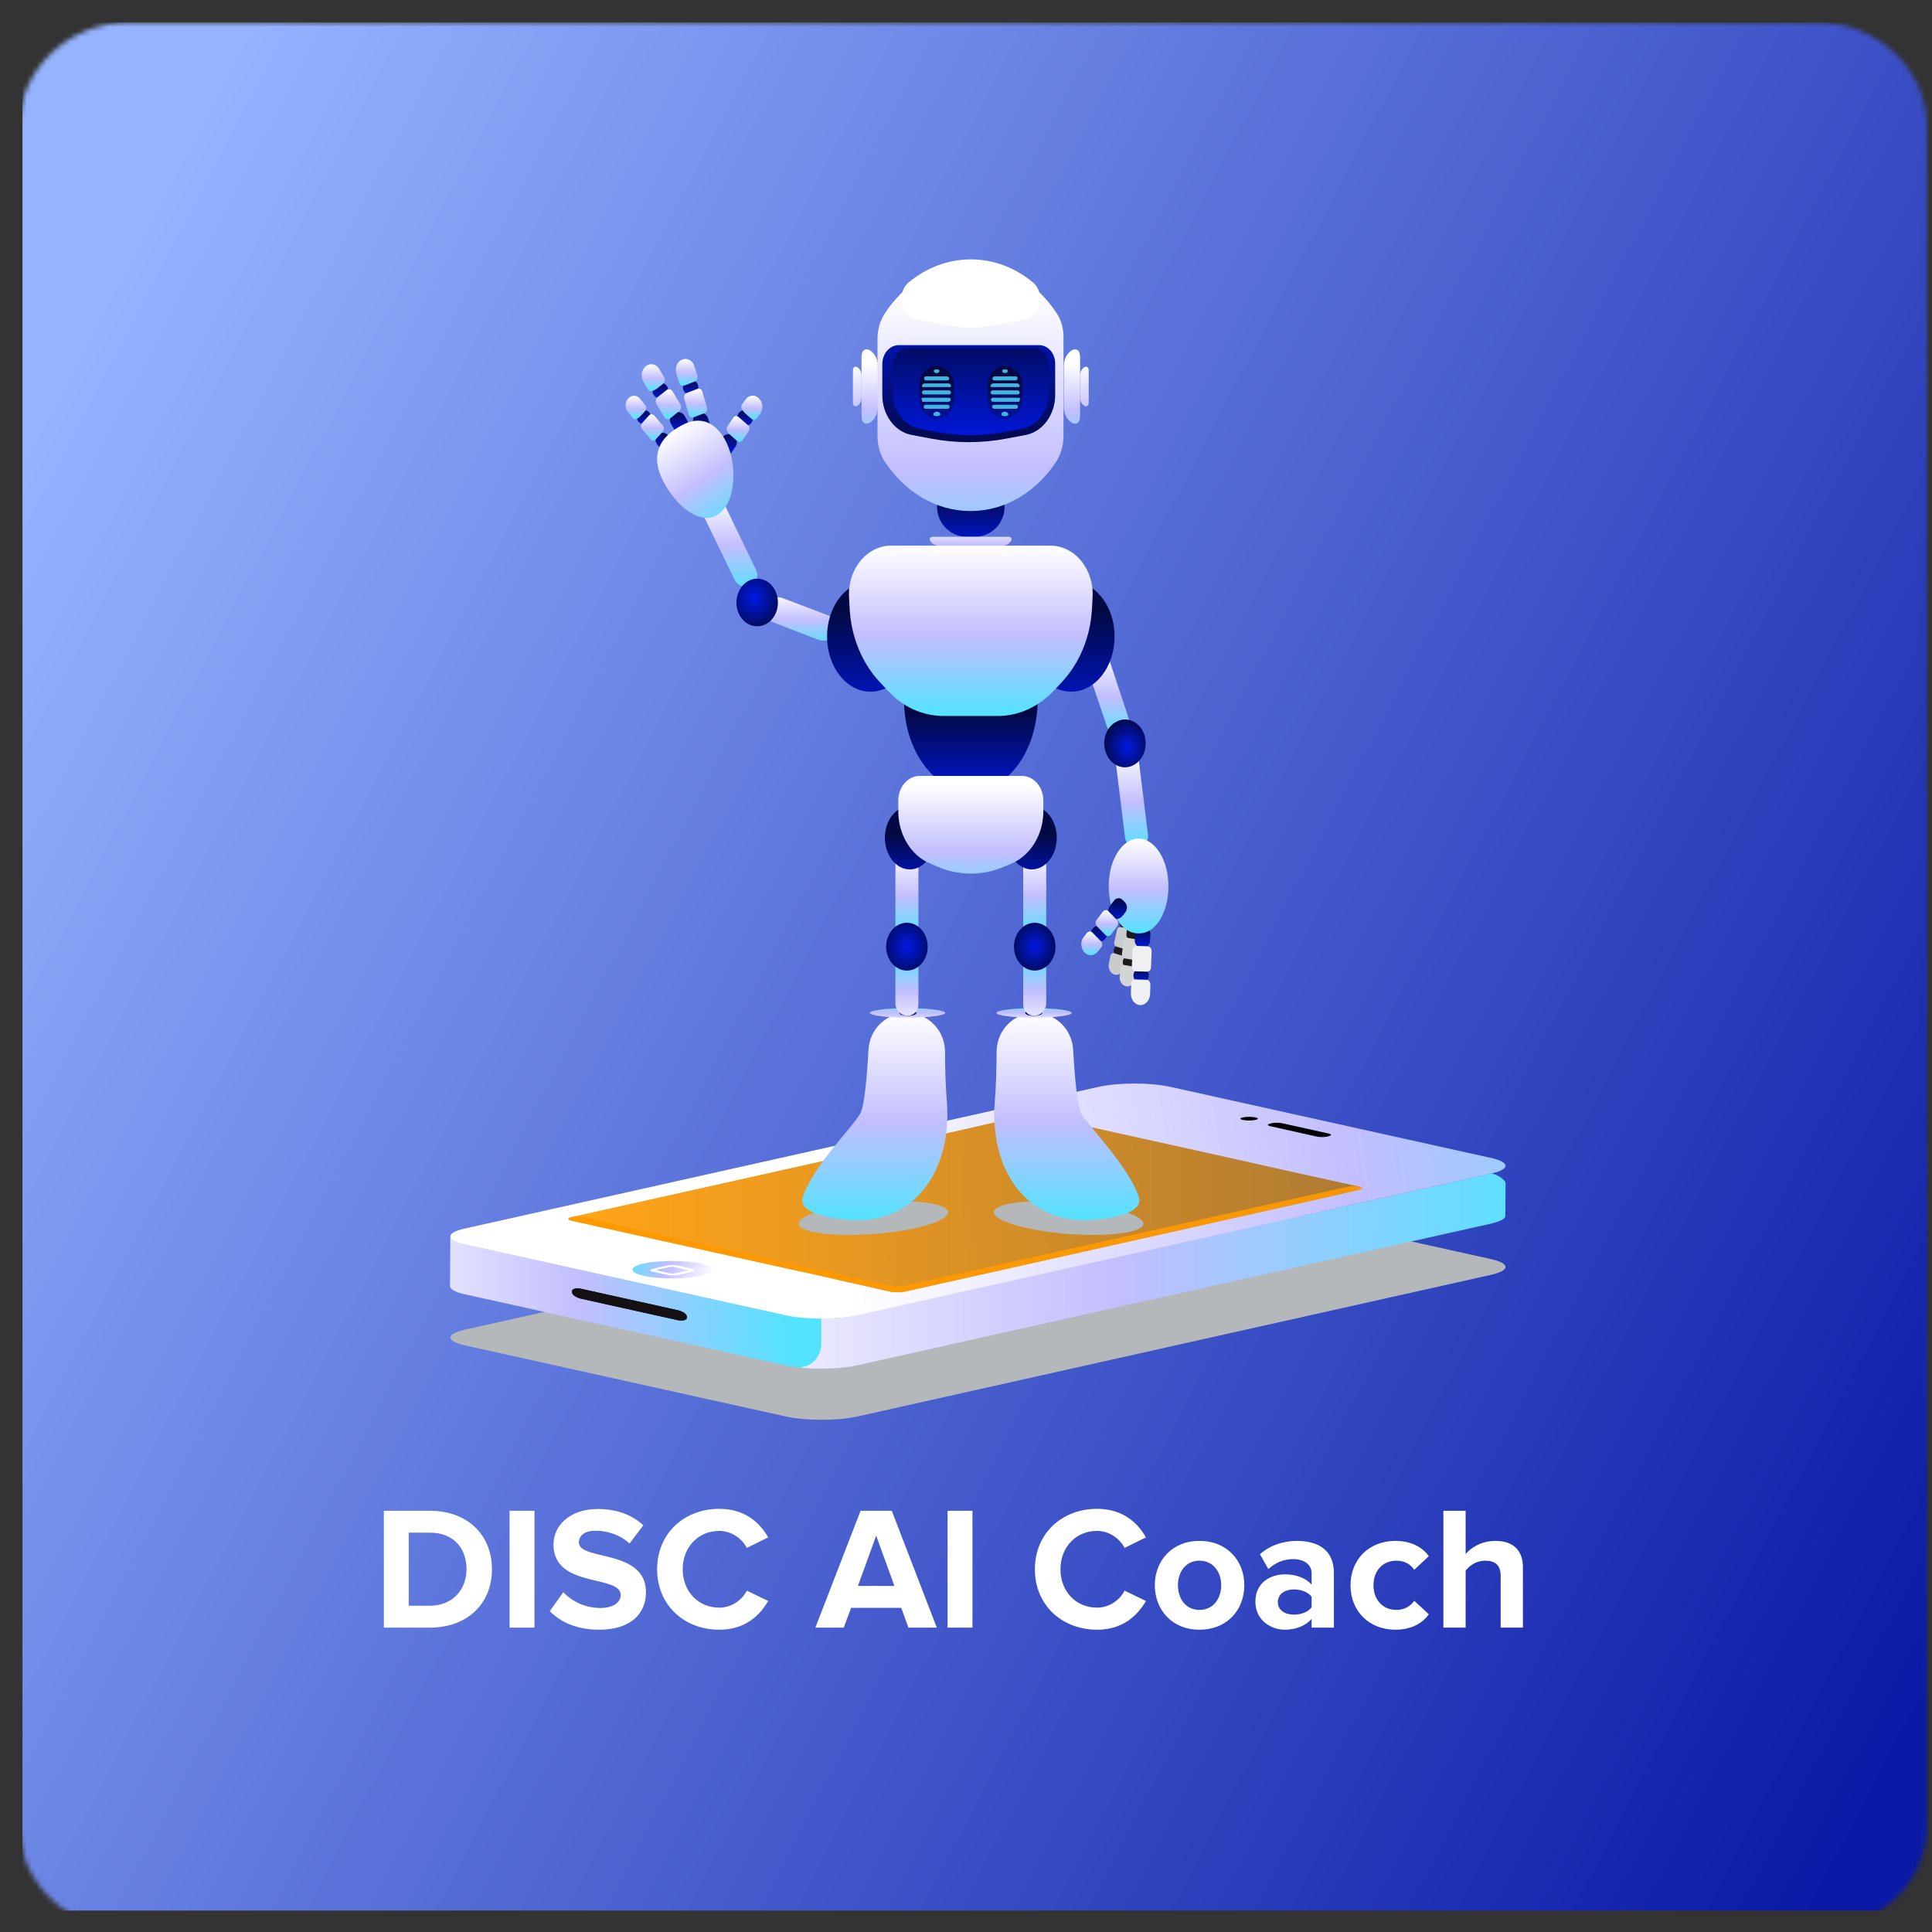 <svg width="397" height="397" viewBox="0 0 397 397" fill="none" xmlns="http://www.w3.org/2000/svg">
<rect x="0" y="0" width="397" height="397" fill="#333333" stroke="none"/>
<mask id="mask0_949_42" style="mask-type:luminance" maskUnits="userSpaceOnUse" x="3" y="4" width="393" height="393">
<path d="M373.238 4.594H26.688C14.137 4.594 3.963 14.184 3.963 26.014V375.173C3.963 387.003 14.137 396.594 26.688 396.594H373.238C385.789 396.594 395.963 387.003 395.963 375.173V26.014C395.963 14.184 385.789 4.594 373.238 4.594Z" fill="white"/>
</mask>
<g mask="url(#mask0_949_42)">
<path d="M397 4.594H4.622V392.594H397V4.594Z" fill="url(#paint0_linear_949_42)"/>
<path d="M306.313 258.711L240.46 244.121C236.39 243.213 229.824 243.213 225.753 244.121L95.559 273.227C91.489 274.135 91.555 275.571 95.625 276.478L161.477 291.069C165.548 291.976 172.113 291.976 176.184 291.069L306.378 261.963C310.383 261.056 310.383 259.619 306.313 258.711Z" fill="#B5B8BA"/>
<path d="M257.923 229.605C257.201 229.453 256.085 229.453 255.428 229.605C254.772 229.757 254.772 229.983 255.428 230.135C256.151 230.286 257.266 230.286 257.923 230.135C258.645 229.983 258.645 229.757 257.923 229.605Z" fill="url(#paint1_linear_949_42)"/>
<path d="M306.311 241.172L176.117 270.279C173.79 270.797 170.649 271.019 167.624 270.945C164.413 270.867 161.41 273.327 161.41 276.538C161.41 278.889 163.046 280.936 165.39 281.116C169.026 281.394 173.208 281.209 176.117 280.56L306.311 251.454C308.346 251 309.331 250.395 309.331 249.867L309.374 243.139C309.379 242.349 307.081 240.995 306.311 241.172Z" fill="url(#paint2_linear_949_42)"/>
<path d="M168.699 270.959C166.073 270.959 163.644 270.279 161.609 269.825L95.559 255.536C93.59 254.932 92.539 254.553 92.539 254.025L92.474 264.306C92.474 264.911 93.524 265.516 95.559 265.97L161.411 280.561C162.093 280.713 162.841 280.839 163.636 280.94C166.452 281.298 168.765 278.939 168.765 276.1V271.025C168.765 270.989 168.735 270.959 168.699 270.959Z" fill="url(#paint3_linear_949_42)"/>
<path d="M139.22 269.22C140.271 269.447 141.124 270.052 141.124 270.505V270.808C141.124 271.262 140.271 271.488 139.22 271.262L119.458 266.877C118.407 266.65 117.554 266.045 117.554 265.591V265.289C117.554 264.835 118.407 264.608 119.458 264.835L139.22 269.22Z" fill="#141013"/>
<path d="M139.22 269.22C140.271 269.447 141.124 270.052 141.124 270.505V270.808C141.124 271.262 140.271 271.488 139.22 271.262L119.458 266.877C118.407 266.65 117.554 266.045 117.554 265.591V265.289C117.554 264.835 118.407 264.608 119.458 264.835L139.22 269.22Z" fill="#141013"/>
<path d="M139.22 269.22C140.271 269.447 141.124 270.052 141.124 270.506C141.124 269.977 140.271 269.447 139.22 269.22Z" fill="#141013"/>
<mask id="mask1_949_42" style="mask-type:luminance" maskUnits="userSpaceOnUse" x="139" y="269" width="3" height="2">
<path d="M139.221 269.22C140.271 269.447 141.125 270.052 141.125 270.506C141.125 269.977 140.271 269.447 139.221 269.22Z" fill="white"/>
</mask>
<g mask="url(#mask1_949_42)">
<path d="M139.221 269.22C140.271 269.447 141.125 270.052 141.125 270.506C141.125 269.977 140.271 269.447 139.221 269.22Z" fill="#141013"/>
</g>
<path d="M306.313 237.922L240.46 223.33C236.389 222.423 229.824 222.423 225.753 223.33L95.559 252.437C91.489 253.344 91.554 254.78 95.625 255.687L161.478 270.279C165.548 271.186 172.113 271.186 176.184 270.279L306.378 241.172C310.383 240.265 310.383 238.829 306.313 237.922Z" fill="url(#paint4_linear_949_42)"/>
<path d="M279.262 243.818L275.783 243.063L263.439 240.341L258.056 239.131L254.051 238.224L214.07 229.379C214.068 229.378 214.066 229.378 214.064 229.378H214.058C214.036 229.378 214.024 229.352 214.039 229.335C214.051 229.321 214.044 229.298 214.025 229.294C213.7 229.221 213.26 229.152 212.82 229.152C212.688 229.152 212.491 229.152 212.359 229.152C212.228 229.152 212.032 229.152 211.9 229.152H211.44H211.309C210.869 229.152 210.436 229.276 210.007 229.372L202.249 231.117L194.961 232.781L147.624 243.365L117.422 250.093C116.503 250.32 116.503 250.622 117.422 250.849L133.771 254.478L163.119 260.98L167.648 261.963L173.295 263.248L182.684 265.365C183.603 265.591 185.113 265.591 186.032 265.365L233.764 254.705L240.197 253.269L248.93 251.303L272.566 246.011L277.57 244.87C278.653 244.623 280.341 244.084 279.262 243.818Z" fill="url(#paint5_linear_949_42)"/>
<path d="M279.262 243.818C278.57 243.668 277.854 243.669 277.161 243.819L272.631 244.801L248.995 250.093L240.263 252.059L233.829 253.495L186.098 264.155C185.178 264.382 183.668 264.382 182.749 264.155L173.361 262.038L167.714 260.753L163.184 259.77L133.836 253.268L119.653 250.1C118.962 249.946 118.246 249.943 117.554 250.093C116.634 250.32 116.634 250.622 117.554 250.849L133.902 254.478L163.25 260.98L167.78 261.963L173.426 263.248L182.815 265.364C183.734 265.591 185.244 265.591 186.163 265.364L233.895 254.704L240.328 253.268L249.061 251.302L272.697 246.011L279.328 244.498C280.181 244.423 280.181 244.045 279.262 243.818Z" fill="url(#paint6_linear_949_42)"/>
<path d="M132.391 262.189C135.609 262.87 140.861 262.87 144.078 262.189C147.296 261.509 147.296 260.299 144.013 259.619C140.796 258.939 135.543 258.939 132.326 259.619C129.175 260.299 129.175 261.509 132.391 262.189Z" fill="url(#paint7_linear_949_42)"/>
<path d="M142.306 260.752C142.962 260.904 142.962 261.131 142.306 261.282L139.417 261.962C138.76 262.113 137.71 262.113 137.054 261.962L134.099 261.282C133.442 261.131 133.442 260.904 134.099 260.752L136.988 260.072C137.644 259.921 138.695 259.921 139.352 260.072L142.306 260.752ZM138.2 261.735C138.354 261.735 138.508 261.718 138.658 261.682L141.21 261.081C141.284 261.064 141.422 261.092 141.42 261.017C141.417 260.943 141.285 260.971 141.213 260.955L138.631 260.36C138.455 260.319 138.274 260.299 138.093 260.299C137.925 260.299 137.759 260.317 137.594 260.352L135.127 260.88C135.054 260.896 134.952 260.87 134.922 260.938C134.881 261.033 135.069 261.067 135.17 261.09L137.751 261.684C137.898 261.718 138.049 261.735 138.2 261.735Z" fill="white"/>
<path d="M261.206 230.815C261.075 230.865 260.939 230.902 260.805 230.947C260.361 231.094 260.429 231.286 261.009 231.419L270.529 233.536C271.185 233.688 272.236 233.688 272.827 233.536L273.024 233.461C273.681 233.309 273.681 233.083 273.024 232.932L263.504 230.815C262.847 230.664 261.797 230.664 261.206 230.815Z" fill="url(#paint8_linear_949_42)"/>
<path d="M273.024 232.931C273.644 233.075 273.678 233.285 273.126 233.435C273.059 233.453 272.991 233.473 272.925 233.499C272.86 233.524 272.793 233.545 272.724 233.558C272.065 233.687 271.09 233.68 270.529 233.536L261.009 231.419C260.353 231.268 260.353 231.041 261.009 230.89L261.206 230.815C261.862 230.664 262.913 230.664 263.504 230.815L273.024 232.931Z" fill="black"/>
<path d="M257.923 229.605C258.645 229.757 258.645 229.983 257.923 230.135C257.201 230.286 256.084 230.286 255.428 230.135C254.706 229.983 254.706 229.757 255.428 229.605C256.084 229.453 257.266 229.453 257.923 229.605Z" fill="black"/>
<path d="M164.102 251.454C164.102 253.269 170.996 254.176 179.466 253.571C187.936 252.967 194.83 250.925 194.83 249.111C194.83 247.296 187.936 246.389 179.466 246.994C170.931 247.599 164.102 249.64 164.102 251.454Z" fill="#B5B8BA"/>
<path d="M234.945 251.454C234.945 253.269 228.051 254.176 219.581 253.571C211.111 252.891 204.217 250.925 204.217 249.111C204.217 247.296 211.111 246.389 219.581 246.994C228.051 247.599 234.945 249.64 234.945 251.454Z" fill="#B5B8BA"/>
<path d="M231.957 147.687C232.347 148.865 231.771 150.146 230.63 150.636C229.346 151.188 227.865 150.526 227.419 149.202L223.505 137.58C223.104 136.391 223.677 135.094 224.825 134.589C226.132 134.013 227.651 134.688 228.1 136.045L231.957 147.687Z" fill="url(#paint9_linear_949_42)"/>
<path d="M235.894 171.543C236.057 172.869 235.095 174.068 233.765 174.196C232.485 174.319 231.34 173.4 231.182 172.123L229.333 157.104C229.17 155.778 230.133 154.579 231.462 154.451C232.743 154.329 233.888 155.248 234.045 156.524L235.894 171.543Z" fill="url(#paint10_linear_949_42)"/>
<path d="M235.142 150.979C234.289 148.41 231.793 147.2 229.627 148.183C227.395 149.165 226.344 152.038 227.197 154.533C228.051 157.103 230.546 158.313 232.713 157.331C234.879 156.348 235.995 153.475 235.142 150.979Z" fill="url(#paint11_radial_949_42)"/>
<path d="M220.106 142.134C225.037 142.134 229.035 137.057 229.035 130.794C229.035 124.531 225.037 119.454 220.106 119.454C215.174 119.454 211.177 124.531 211.177 130.794C211.177 137.057 215.174 142.134 220.106 142.134Z" fill="url(#paint12_linear_949_42)"/>
<path d="M232.844 189.007L232.625 189.985C232.46 190.723 231.702 191.164 230.979 190.945C230.328 190.748 229.939 190.081 230.088 189.417L230.349 188.251C230.48 187.647 231.071 187.268 231.597 187.42L232.056 187.571C232.647 187.798 232.975 188.402 232.844 189.007Z" fill="#1B1B1C"/>
<path d="M230.482 194.189C229.775 193.983 229.041 194.418 228.882 195.137C228.738 195.791 229.125 196.445 229.768 196.633L229.801 196.642C230.508 196.849 231.243 196.414 231.401 195.694C231.545 195.04 231.158 194.387 230.515 194.199L230.482 194.189Z" fill="#1B1B1C"/>
<path d="M232.58 191.88L231.99 194.526C231.924 194.904 231.53 195.206 231.202 195.055L229.429 194.526C229.101 194.451 228.838 193.997 228.97 193.619L229.56 190.973C229.685 190.262 230.695 190.547 231.386 190.754L232.121 190.973C232.449 191.048 232.646 191.502 232.58 191.88Z" fill="#CACBCC"/>
<path d="M231.333 197.323L231.005 198.911C230.808 199.894 229.889 200.499 229.035 200.271C228.182 200.045 227.657 198.987 227.853 198.004L228.182 196.416C228.247 196.038 228.641 195.736 228.969 195.887L230.742 196.416C231.202 196.492 231.465 196.87 231.333 197.323Z" fill="#CACBCC"/>
<path d="M234.091 191.048L233.97 192.161C233.893 192.873 233.237 193.378 232.529 193.271C231.861 193.17 231.391 192.56 231.464 191.889L231.596 190.671C231.662 189.99 232.187 189.537 232.778 189.688C233.084 189.738 233.422 189.726 233.669 189.914C233.959 190.136 234.137 190.574 234.091 191.048Z" fill="#1B1B1C"/>
<path d="M232.194 196.439C231.475 196.325 230.805 196.831 230.72 197.553C230.638 198.237 231.114 198.863 231.794 198.971C232.512 199.084 233.182 198.578 233.268 197.856C233.349 197.172 232.874 196.546 232.194 196.439Z" fill="#1B1B1C"/>
<path d="M234.091 193.921L233.763 196.567C233.697 197.021 233.369 197.323 232.975 197.247L231.136 196.945C230.742 196.87 230.48 196.491 230.545 196.038L230.874 193.392C230.939 192.938 231.267 192.636 231.661 192.712L233.5 193.014C233.828 193.089 234.091 193.467 234.091 193.921Z" fill="#D3D4D5"/>
<path d="M233.434 199.441L233.237 201.103C233.106 202.086 232.318 202.843 231.464 202.691C230.611 202.54 229.954 201.633 230.086 200.65L230.282 198.987C230.348 198.534 230.676 198.231 231.07 198.307L231.852 198.435C232.555 198.551 233.434 198.728 233.434 199.441Z" fill="#D3D4D5"/>
<path d="M236.389 191.956L236.328 193.323C236.29 194.196 235.549 194.871 234.677 194.829C233.809 194.787 233.138 194.052 233.177 193.183L233.238 191.805C233.238 190.973 233.829 190.368 234.551 190.444H235.142C235.864 190.444 236.389 191.124 236.389 191.956Z" fill="url(#paint13_linear_949_42)"/>
<path d="M234.586 198.913C235.438 198.954 236.097 199.676 236.061 200.528C236.025 201.388 235.296 202.054 234.437 202.012L234.384 202.01C233.532 201.969 232.873 201.247 232.909 200.394C232.945 199.535 233.674 198.869 234.533 198.911L234.586 198.913Z" fill="url(#paint14_linear_949_42)"/>
<path d="M236.651 195.433L236.52 198.76C236.52 199.289 236.126 199.667 235.666 199.667L233.368 199.592C232.909 199.592 232.58 199.138 232.58 198.609L232.711 195.282C232.711 194.754 233.105 194.375 233.566 194.375L235.863 194.451C236.323 194.526 236.651 194.905 236.651 195.433Z" fill="#EEF0F1"/>
<path d="M236.388 202.313L236.323 204.355C236.257 205.64 235.338 206.547 234.288 206.547C233.172 206.471 232.384 205.413 232.384 204.204L232.449 202.162C232.449 201.633 232.843 201.255 233.303 201.255L235.601 201.331C236.06 201.331 236.388 201.785 236.388 202.313Z" fill="#EEF0F1"/>
<path d="M239.934 179.86C239.278 175.324 236.651 172.3 233.959 172.3C231.268 172.3 228.641 175.324 227.985 179.86C227.131 185.681 229.692 191.805 233.959 191.805C238.227 191.88 240.788 185.757 239.934 179.86Z" fill="url(#paint15_linear_949_42)"/>
<path d="M231.267 187.42L230.697 188.177C230.096 188.976 228.928 189.061 228.218 188.357C227.633 187.776 227.566 186.853 228.062 186.194L228.903 185.076C229.363 184.471 230.151 184.396 230.676 184.925L231.136 185.379C231.661 185.907 231.726 186.815 231.267 187.42Z" fill="url(#paint16_linear_949_42)"/>
<path d="M227.007 190.946C227.53 191.481 227.575 192.319 227.114 192.907C226.564 193.608 225.526 193.672 224.893 193.045L224.647 192.801C224.115 192.274 224.056 191.434 224.509 190.838C225.061 190.112 226.128 190.046 226.765 190.698L227.007 190.946Z" fill="url(#paint17_linear_949_42)"/>
<path d="M229.561 190.368L228.314 192.031C227.985 192.409 227.46 192.485 227.132 192.106L225.424 190.368C225.097 189.99 225.03 189.385 225.359 189.007L226.606 187.344C226.934 186.966 227.46 186.89 227.788 187.268L229.495 189.007C229.824 189.385 229.889 189.99 229.561 190.368Z" fill="url(#paint18_linear_949_42)"/>
<path d="M226.278 194.678L225.622 195.509C224.899 196.416 223.652 196.568 222.863 195.736C222.076 194.904 221.944 193.468 222.667 192.561L223.324 191.729C223.652 191.35 224.177 191.275 224.505 191.653L226.212 193.392C226.54 193.695 226.606 194.299 226.278 194.678Z" fill="url(#paint19_linear_949_42)"/>
<path d="M158.919 127.9C157.619 127.399 156.921 125.985 157.313 124.648C157.753 123.151 159.375 122.346 160.833 122.901L170.116 126.431C171.43 126.931 172.141 128.355 171.75 129.705C171.31 131.226 169.662 132.043 168.185 131.474L158.919 127.9Z" fill="url(#paint20_linear_949_42)"/>
<path d="M144.689 106.246C144.124 105.086 144.558 103.686 145.681 103.05C146.91 102.353 148.472 102.841 149.086 104.112L155.375 117.123C155.927 118.266 155.503 119.642 154.402 120.276C153.186 120.976 151.631 120.499 151.016 119.237L144.689 106.246Z" fill="url(#paint21_linear_949_42)"/>
<path d="M154.254 128.451C156.487 129.282 158.916 127.921 159.638 125.351C160.361 122.78 159.179 119.983 156.946 119.152C154.714 118.32 152.285 119.681 151.562 122.251C150.775 124.821 152.023 127.619 154.254 128.451Z" fill="url(#paint22_radial_949_42)"/>
<path d="M135.805 92.237L135.038 91.317C134.574 90.76 134.589 89.947 135.073 89.408C135.667 88.747 136.709 88.766 137.278 89.449L137.775 90.045C138.168 90.574 138.168 91.33 137.709 91.859L137.315 92.313C136.921 92.766 136.199 92.766 135.805 92.237Z" fill="url(#paint23_linear_949_42)"/>
<path d="M133.106 86.688C132.59 87.263 131.686 87.246 131.191 86.654C130.787 86.17 130.8 85.463 131.221 84.995L131.479 84.707C131.995 84.133 132.9 84.149 133.395 84.742C133.798 85.225 133.786 85.932 133.365 86.401L133.106 86.688Z" fill="url(#paint24_linear_949_42)"/>
<path d="M133.704 90.272L131.931 88.155C131.669 87.852 131.669 87.323 131.931 86.945L133.376 85.357C133.639 85.055 134.098 85.055 134.427 85.357L136.199 87.474C136.462 87.776 136.462 88.306 136.199 88.684L134.755 90.272C134.427 90.649 133.967 90.649 133.704 90.272Z" fill="url(#paint25_linear_949_42)"/>
<path d="M130.093 85.963L129.043 84.677C128.386 83.921 128.386 82.636 129.108 81.88C129.765 81.124 130.881 81.124 131.537 81.956L132.588 83.241C132.851 83.543 132.851 84.072 132.588 84.45L131.919 85.186C131.404 85.752 130.595 86.541 130.093 85.963Z" fill="url(#paint26_linear_949_42)"/>
<path d="M138.629 88.382L137.883 87.095C137.482 86.401 137.648 85.517 138.275 85.017C139.049 84.4 140.191 84.616 140.686 85.472L141.189 86.341C141.583 87.021 141.452 87.928 140.86 88.382L140.335 88.76C139.81 89.214 139.023 89.062 138.629 88.382Z" fill="url(#paint27_linear_949_42)"/>
<path d="M136.485 81.522C135.777 82.072 134.746 81.874 134.292 81.101C133.917 80.463 134.068 79.647 134.646 79.186L134.883 78.998C135.582 78.44 136.611 78.621 137.079 79.383C137.475 80.03 137.322 80.871 136.723 81.336L136.485 81.522Z" fill="url(#paint28_linear_949_42)"/>
<path d="M136.528 85.736L134.887 83.014C134.624 82.56 134.755 81.956 135.083 81.653L136.987 80.141C137.381 79.839 137.907 79.99 138.169 80.368L139.81 83.09C140.073 83.543 139.942 84.148 139.614 84.45L137.71 85.963C137.316 86.265 136.791 86.189 136.528 85.736Z" fill="url(#paint29_linear_949_42)"/>
<path d="M133.179 80.065L132.195 78.402C131.604 77.344 131.801 75.983 132.72 75.227C133.639 74.546 134.82 74.773 135.477 75.832L136.462 77.495C136.725 77.948 136.594 78.553 136.265 78.856L135.407 79.537C134.711 80.09 133.687 80.795 133.179 80.065Z" fill="url(#paint30_linear_949_42)"/>
<path d="M142.896 88.307L142.466 86.895C142.226 86.11 142.624 85.271 143.384 84.96C144.25 84.606 145.233 85.072 145.506 85.967L145.851 87.097C146.048 87.853 145.719 88.684 145.063 88.987L144.472 89.214C143.815 89.441 143.094 89.063 142.896 88.307Z" fill="url(#paint31_linear_949_42)"/>
<path d="M142.433 81.01C141.593 81.354 140.641 80.893 140.389 80.022C140.172 79.273 140.555 78.481 141.276 78.186L141.39 78.139C142.229 77.795 143.182 78.255 143.434 79.127C143.651 79.876 143.268 80.668 142.546 80.963L142.433 81.01Z" fill="url(#paint32_linear_949_42)"/>
<path d="M141.518 85.131L140.599 81.956C140.467 81.426 140.665 80.897 141.124 80.746L143.291 79.914C143.75 79.763 144.21 79.99 144.341 80.519L145.26 83.694C145.392 84.224 145.195 84.753 144.735 84.904L142.569 85.736C142.109 85.887 141.649 85.66 141.518 85.131Z" fill="url(#paint33_linear_949_42)"/>
<path d="M139.547 78.629L138.957 76.739C138.629 75.529 139.154 74.244 140.204 73.866C141.254 73.488 142.37 74.093 142.699 75.302L143.29 77.192C143.421 77.722 143.224 78.251 142.764 78.402L140.598 79.234C140.204 79.385 139.679 79.158 139.547 78.629Z" fill="url(#paint34_linear_949_42)"/>
<path d="M147.88 90.724L148.41 89.936C148.964 89.111 150.117 88.962 150.864 89.618C151.486 90.164 151.606 91.087 151.144 91.774L150.375 92.917C149.982 93.522 149.128 93.673 148.602 93.219L148.143 92.765C147.553 92.236 147.486 91.329 147.88 90.724Z" fill="url(#paint35_linear_949_42)"/>
<path d="M151.998 86.886C151.444 86.399 151.333 85.579 151.738 84.963C152.232 84.212 153.275 84.072 153.95 84.665L154.201 84.886C154.755 85.373 154.866 86.193 154.46 86.809C153.967 87.559 152.924 87.7 152.249 87.107L151.998 86.886Z" fill="url(#paint36_linear_949_42)"/>
<path d="M149.456 87.624L150.638 85.886C150.9 85.432 151.425 85.356 151.819 85.735L153.658 87.322C154.052 87.624 154.117 88.229 153.789 88.683L152.607 90.421C152.344 90.876 151.819 90.951 151.425 90.573L150.694 89.941C149.957 89.304 148.9 88.424 149.456 87.624Z" fill="url(#paint37_linear_949_42)"/>
<path d="M152.475 83.088L153.132 82.181C153.789 81.198 155.036 80.972 155.89 81.803C156.743 82.559 156.94 83.996 156.218 84.978L155.561 85.885C155.299 86.34 154.773 86.415 154.379 86.036L153.631 85.39C152.908 84.765 151.931 83.874 152.475 83.088Z" fill="url(#paint38_linear_949_42)"/>
<path d="M150.71 97.756C150.643 101.612 149.593 104.56 147.164 105.921C144.735 107.282 141.452 105.77 138.695 102.519C134.952 97.907 132.064 91.33 140.533 87.172C146.902 84.072 150.841 91.481 150.71 97.756Z" fill="url(#paint39_linear_949_42)"/>
<path d="M178.876 142.134C183.807 142.134 187.805 137.057 187.805 130.794C187.805 124.531 183.807 119.454 178.876 119.454C173.944 119.454 169.946 124.531 169.946 130.794C169.946 137.057 173.944 142.134 178.876 142.134Z" fill="url(#paint40_linear_949_42)"/>
<path d="M194.186 216.05C194.156 211.708 190.664 208.135 186.321 208.135C182.136 208.135 178.713 211.462 178.471 215.639C178.17 220.85 177.649 227.129 176.839 228.699C175.394 231.42 167.056 239.585 164.955 246.011C164.087 248.666 168.418 250.146 174.037 250.65C188.032 251.905 195.671 240.362 194.566 226.354C194.305 223.382 194.21 219.48 194.186 216.05Z" fill="url(#paint41_linear_949_42)"/>
<path d="M194.238 208.135C194.238 207.605 190.758 207.152 186.49 207.152C182.223 207.152 178.743 207.605 178.743 208.135C178.743 208.663 182.223 209.117 186.49 209.117C190.758 209.117 194.238 208.663 194.238 208.135Z" fill="url(#paint42_linear_949_42)"/>
<path d="M186.556 208.74C184.23 208.74 184.23 207.53 186.556 207.53C188.881 207.53 188.881 208.74 186.556 208.74Z" fill="url(#paint43_linear_949_42)"/>
<path d="M183.995 206.167C183.995 207.546 185.111 208.739 186.49 208.739C187.76 208.739 188.722 207.699 188.722 206.43V196.889C188.722 195.584 187.664 194.526 186.358 194.526C185.053 194.526 183.995 195.584 183.995 196.889V206.167Z" fill="url(#paint44_linear_949_42)"/>
<path d="M188.722 177.309C188.722 176.003 187.664 174.945 186.358 174.945C185.053 174.945 183.995 176.003 183.995 177.309V189.97C183.995 191.275 185.053 192.333 186.358 192.333C187.664 192.333 188.722 191.275 188.722 189.97V177.309Z" fill="url(#paint45_linear_949_42)"/>
<path d="M186.359 199.44C188.716 199.44 190.627 197.24 190.627 194.526C190.627 191.812 188.716 189.612 186.359 189.612C184.002 189.612 182.092 191.812 182.092 194.526C182.092 197.24 184.002 199.44 186.359 199.44Z" fill="url(#paint46_radial_949_42)"/>
<path d="M186.95 178.65C189.778 178.65 192.071 175.739 192.071 172.148C192.071 168.558 189.778 165.647 186.95 165.647C184.122 165.647 181.829 168.558 181.829 172.148C181.829 175.739 184.122 178.65 186.95 178.65Z" fill="url(#paint47_linear_949_42)"/>
<path d="M206.393 103.594C206.09 100.454 203.452 98.059 200.297 98.059H198.683C195.528 98.059 192.89 100.454 192.587 103.594C192.24 107.192 195.068 110.306 198.683 110.306H200.297C203.912 110.306 206.74 107.192 206.393 103.594Z" fill="url(#paint48_linear_949_42)"/>
<path d="M207.172 110.306H191.744C190.275 110.306 191.358 112.121 192.826 112.121H206.058C207.544 112.121 208.657 110.306 207.172 110.306Z" fill="url(#paint49_linear_949_42)"/>
<path d="M177.036 85.433C177.036 88.559 180.385 86.755 180.385 83.628V75.217C180.385 72.091 177.036 70.286 177.036 73.412V85.433Z" fill="url(#paint50_linear_949_42)"/>
<path d="M175.263 82.636C175.263 84.286 177.036 83.34 177.036 81.69V77.171C177.036 75.513 175.263 74.552 175.263 76.21V82.636Z" fill="url(#paint51_linear_949_42)"/>
<path d="M217.217 64.491C213.213 58.292 206.778 54.209 199.491 54.209C192.203 54.209 185.769 58.292 181.764 64.491C180.845 65.928 180.319 67.742 180.319 69.557V89.666C180.319 91.557 180.845 93.371 181.829 94.883C185.834 101.007 192.269 105.014 199.425 105.014C206.647 105.014 213.016 101.007 217.021 94.883C218.005 93.371 218.531 91.557 218.531 89.666V69.557C218.597 67.742 218.137 65.928 217.217 64.491Z" fill="url(#paint52_linear_949_42)"/>
<path d="M199.49 53.303C194.731 53.303 190.372 55.033 186.763 57.989C185.754 58.817 185.243 60.087 185.243 61.392C185.243 63.584 186.622 65.399 188.461 65.701L196.208 67.062C198.374 67.44 200.607 67.44 202.774 67.062L210.52 65.701C212.359 65.399 213.738 63.509 213.738 61.392C213.738 60.087 213.227 58.817 212.217 57.989C208.609 55.033 204.25 53.303 199.49 53.303Z" fill="white"/>
<path d="M221.945 85.433C221.945 88.559 218.597 86.755 218.597 83.628V75.217C218.597 72.091 221.945 70.286 221.945 73.412V85.433Z" fill="url(#paint53_linear_949_42)"/>
<path d="M223.717 82.636C223.717 84.286 221.944 83.34 221.944 81.691V77.171C221.944 75.513 223.717 74.552 223.717 76.21V82.636Z" fill="url(#paint54_linear_949_42)"/>
<path d="M213.475 70.918H199.096H184.718C182.814 70.918 181.304 72.656 181.304 74.849V81.199C181.304 85.206 183.798 88.683 187.278 89.364L191.284 90.12C196.405 91.103 201.723 91.103 206.844 90.12L210.849 89.364C214.263 88.683 216.823 85.206 216.823 81.199V74.849C216.889 72.656 215.379 70.918 213.475 70.918Z" fill="url(#paint55_linear_949_42)"/>
<path d="M212.424 71.522H199.49H186.556C184.849 71.522 183.47 73.11 183.47 75.076V80.746C183.47 84.375 185.768 87.474 188.854 88.079L192.465 88.76C197.127 89.667 201.854 89.667 206.515 88.76L210.126 88.079C213.212 87.474 215.51 84.375 215.51 80.746V75.076C215.444 73.11 214.131 71.522 212.424 71.522Z" fill="url(#paint56_linear_949_42)"/>
<path d="M206.516 86.113C208.486 86.113 210.061 84.299 210.061 82.031V79.309C210.061 77.041 208.486 75.227 206.516 75.227C204.547 75.227 202.97 77.041 202.97 79.309V82.031C202.97 84.299 204.547 86.113 206.516 86.113Z" fill="url(#paint57_linear_949_42)"/>
<path d="M209.536 79.31C209.536 79.435 209.434 79.537 209.309 79.537H203.788C203.662 79.537 203.561 79.435 203.561 79.31C203.561 78.983 203.837 78.78 204.164 78.78H209.001C209.253 78.78 209.536 79.058 209.536 79.31Z" fill="#43B3DF"/>
<path d="M209.133 83.761C209.058 83.921 208.901 83.997 208.725 83.997H204.305C204.129 83.997 203.972 83.921 203.897 83.761C203.764 83.475 203.99 83.165 204.305 83.165H208.725C209.04 83.165 209.266 83.475 209.133 83.761Z" fill="#43B3DF"/>
<path d="M208.692 77.344C208.849 77.344 208.983 77.406 209.053 77.546C209.194 77.829 208.987 78.176 208.671 78.176H204.403C204.072 78.176 203.824 77.89 203.991 77.603C204.079 77.451 204.259 77.344 204.434 77.344H208.692Z" fill="#43B3DF"/>
<path d="M209.568 82.107C209.55 82.107 209.536 82.122 209.536 82.14C209.536 82.204 209.536 82.269 209.536 82.334C209.536 82.459 209.434 82.561 209.309 82.561H204.08C203.829 82.561 203.626 82.358 203.626 82.107C203.626 81.898 203.795 81.729 204.004 81.729H209.412C209.517 81.729 209.601 81.813 209.601 81.918V82.074C209.601 82.092 209.587 82.107 209.568 82.107Z" fill="#43B3DF"/>
<path d="M206.515 85.509C206.407 85.509 206.301 85.503 206.197 85.492C205.45 85.409 205.716 84.601 206.468 84.601C207.245 84.601 207.501 85.446 206.727 85.501C206.657 85.507 206.587 85.509 206.515 85.509Z" fill="#43B3DF"/>
<path d="M206.515 75.907C206.581 75.907 206.646 75.91 206.709 75.915C207.341 75.963 207.148 76.664 206.514 76.664C205.881 76.664 205.688 75.964 206.32 75.915C206.384 75.91 206.449 75.907 206.515 75.907Z" fill="#43B3DF"/>
<path d="M209.536 80.633C209.536 80.403 209.349 80.217 209.12 80.217H203.977C203.747 80.217 203.561 80.403 203.561 80.633C203.561 80.863 203.747 81.049 203.977 81.049H209.12C209.349 81.049 209.536 80.863 209.536 80.633Z" fill="#43B3DF"/>
<path d="M192.466 86.113C190.496 86.113 188.92 84.299 188.92 82.031V79.309C188.92 77.041 190.496 75.227 192.466 75.227C194.436 75.227 196.011 77.041 196.011 79.309V82.031C196.011 84.299 194.436 86.113 192.466 86.113Z" fill="url(#paint58_linear_949_42)"/>
<path d="M189.445 79.31C189.445 79.435 189.547 79.537 189.672 79.537H195.192C195.318 79.537 195.419 79.435 195.419 79.31C195.419 78.984 195.143 78.781 194.816 78.781H189.98C189.727 78.781 189.445 79.057 189.445 79.31Z" fill="#43B3DF"/>
<path d="M189.847 83.76C189.922 83.92 190.079 83.997 190.255 83.997H194.675C194.851 83.997 195.008 83.92 195.083 83.76C195.216 83.475 194.991 83.165 194.676 83.165H190.254C189.939 83.165 189.714 83.475 189.847 83.76Z" fill="#43B3DF"/>
<path d="M190.288 77.344C190.132 77.344 189.997 77.406 189.928 77.546C189.787 77.828 189.994 78.176 190.31 78.176H194.578C194.909 78.176 195.156 77.889 194.99 77.603C194.902 77.451 194.723 77.344 194.547 77.344H190.288Z" fill="#43B3DF"/>
<path d="M189.412 82.107C189.43 82.107 189.445 82.122 189.445 82.14C189.445 82.204 189.445 82.269 189.445 82.334C189.445 82.459 189.547 82.561 189.672 82.561H194.9C195.151 82.561 195.354 82.358 195.354 82.107C195.354 81.898 195.185 81.729 194.976 81.729H189.569C189.464 81.729 189.38 81.813 189.38 81.918V82.074C189.38 82.092 189.394 82.107 189.412 82.107Z" fill="#43B3DF"/>
<path d="M192.465 85.509C192.573 85.509 192.679 85.503 192.783 85.492C193.53 85.409 193.264 84.601 192.511 84.601C191.735 84.601 191.479 85.446 192.253 85.501C192.322 85.507 192.393 85.509 192.465 85.509Z" fill="#43B3DF"/>
<path d="M192.465 75.907C192.399 75.907 192.334 75.91 192.27 75.915C191.638 75.964 191.831 76.664 192.465 76.664C193.099 76.664 193.292 75.964 192.66 75.915C192.596 75.91 192.531 75.907 192.465 75.907Z" fill="#43B3DF"/>
<path d="M195.419 80.633C195.419 80.403 195.233 80.217 195.003 80.217H189.861C189.631 80.217 189.445 80.403 189.445 80.633C189.445 80.863 189.631 81.049 189.861 81.049H195.003C195.233 81.049 195.419 80.863 195.419 80.633Z" fill="#43B3DF"/>
<path d="M204.794 216.05C204.824 211.708 208.316 208.135 212.659 208.135C216.844 208.135 220.267 211.462 220.509 215.639C220.81 220.85 221.331 227.129 222.141 228.699C223.586 231.42 231.924 239.585 234.025 246.011C234.893 248.666 230.562 250.146 224.943 250.65C210.948 251.905 203.309 240.362 204.414 226.354C204.675 223.382 204.77 219.48 204.794 216.05Z" fill="url(#paint59_linear_949_42)"/>
<path d="M204.742 208.135C204.742 207.605 208.221 207.152 212.489 207.152C216.757 207.152 220.236 207.605 220.236 208.135C220.236 208.663 216.757 209.117 212.489 209.117C208.156 209.117 204.742 208.663 204.742 208.135Z" fill="url(#paint60_linear_949_42)"/>
<path d="M212.424 208.74C214.749 208.74 214.749 207.53 212.424 207.53C210.099 207.53 210.099 208.74 212.424 208.74Z" fill="url(#paint61_linear_949_42)"/>
<path d="M214.985 206.167C214.985 207.546 213.869 208.739 212.49 208.739C211.22 208.739 210.257 207.699 210.257 206.429V196.89C210.257 195.584 211.316 194.526 212.621 194.526C213.927 194.526 214.985 195.584 214.985 196.89V206.167Z" fill="url(#paint62_linear_949_42)"/>
<path d="M210.257 189.969C210.257 191.275 211.316 192.333 212.621 192.333C213.927 192.333 214.985 191.275 214.985 189.969V177.309C214.985 176.003 213.927 174.945 212.621 174.945C211.316 174.945 210.257 176.003 210.257 177.309V189.969Z" fill="url(#paint63_linear_949_42)"/>
<path d="M212.621 199.44C214.978 199.44 216.888 197.24 216.888 194.526C216.888 191.812 214.978 189.612 212.621 189.612C210.264 189.612 208.353 191.812 208.353 194.526C208.353 197.24 210.264 199.44 212.621 199.44Z" fill="url(#paint64_radial_949_42)"/>
<path d="M212.03 178.65C214.858 178.65 217.151 175.739 217.151 172.148C217.151 168.558 214.858 165.647 212.03 165.647C209.202 165.647 206.909 168.558 206.909 172.148C206.909 175.739 209.202 178.65 212.03 178.65Z" fill="url(#paint65_linear_949_42)"/>
<path d="M213.212 143.873C213.212 143.539 212.941 143.269 212.607 143.269H199.49H186.373C186.039 143.269 185.768 143.539 185.768 143.873C185.768 154.231 191.94 162.547 199.49 162.698C207.106 162.622 213.212 154.231 213.212 143.873Z" fill="url(#paint66_linear_949_42)"/>
<path d="M215.838 112.121H199.49H183.141C178.086 112.121 174.081 117.035 174.475 122.855L174.606 125.275C174.935 130.869 177.102 136.162 180.647 140.017L182.42 141.907C185.505 145.31 189.642 147.124 193.909 147.124H199.49H205.071C209.338 147.124 213.409 145.234 216.56 141.907L218.333 140.017C221.878 136.162 224.045 130.869 224.373 125.275L224.505 122.855C224.898 117.035 220.894 112.121 215.838 112.121Z" fill="url(#paint67_linear_949_42)"/>
<path d="M209.995 159.447H199.49H188.986C186.556 159.447 184.586 161.715 184.586 164.512V166.705C184.586 171.468 187.147 175.701 190.955 177.365L192.531 178.044C196.995 180.01 201.985 180.01 206.449 178.044L208.026 177.365C211.833 175.701 214.394 171.392 214.394 166.705V164.512C214.394 161.715 212.424 159.447 209.995 159.447Z" fill="url(#paint68_linear_949_42)"/>
</g>
<path d="M88.344 334.452L78.876 334.452L78.876 310.44L88.344 310.44C95.868 310.44 101.088 315.228 101.088 322.464C101.088 329.7 95.868 334.452 88.344 334.452ZM88.344 329.952C93.096 329.952 95.868 326.532 95.868 322.464C95.868 318.216 93.276 314.94 88.344 314.94L83.988 314.94L83.988 329.952L88.344 329.952ZM109.828 334.452L104.716 334.452L104.716 310.44L109.828 310.44L109.828 334.452ZM123.127 334.884C118.519 334.884 115.207 333.336 112.975 331.068L115.747 327.18C117.439 328.944 120.067 330.42 123.379 330.42C126.187 330.42 127.555 329.124 127.555 327.756C127.555 323.508 113.731 326.424 113.731 317.388C113.731 313.392 117.187 310.08 122.839 310.08C126.655 310.08 129.823 311.232 132.199 313.428L129.355 317.172C127.411 315.372 124.819 314.544 122.371 314.544C120.175 314.544 118.951 315.516 118.951 316.956C118.951 320.772 132.739 318.216 132.739 327.18C132.739 331.572 129.607 334.884 123.127 334.884ZM147.809 334.884C140.609 334.884 135.029 329.844 135.029 322.464C135.029 315.084 140.609 310.044 147.809 310.044C153.101 310.044 156.161 312.924 157.853 315.912L153.461 318.072C152.453 316.128 150.293 314.58 147.809 314.58C143.453 314.58 140.285 317.928 140.285 322.464C140.285 327 143.453 330.348 147.809 330.348C150.293 330.348 152.453 328.836 153.461 326.856L157.853 328.98C156.125 331.968 153.101 334.884 147.809 334.884ZM192.498 334.452L186.666 334.452L185.19 330.384L174.894 330.384L173.382 334.452L167.55 334.452L176.838 310.44L183.246 310.44L192.498 334.452ZM183.786 325.884L180.042 315.552L176.298 325.884L183.786 325.884ZM199.828 334.452L194.716 334.452L194.716 310.44L199.828 310.44L199.828 334.452ZM225.434 334.884C218.234 334.884 212.654 329.844 212.654 322.464C212.654 315.084 218.234 310.044 225.434 310.044C230.726 310.044 233.786 312.924 235.478 315.912L231.086 318.072C230.078 316.128 227.918 314.58 225.434 314.58C221.078 314.58 217.91 317.928 217.91 322.464C217.91 327 221.078 330.348 225.434 330.348C227.918 330.348 230.078 328.836 231.086 326.856L235.478 328.98C233.75 331.968 230.726 334.884 225.434 334.884ZM246.477 334.884C240.753 334.884 237.297 330.708 237.297 325.74C237.297 320.808 240.753 316.632 246.477 316.632C252.237 316.632 255.693 320.808 255.693 325.74C255.693 330.708 252.237 334.884 246.477 334.884ZM246.477 330.816C249.321 330.816 250.941 328.476 250.941 325.74C250.941 323.04 249.321 320.7 246.477 320.7C243.633 320.7 242.049 323.04 242.049 325.74C242.049 328.476 243.633 330.816 246.477 330.816ZM274.096 334.452L269.524 334.452L269.524 332.652C268.336 334.056 266.284 334.884 264.016 334.884C261.244 334.884 257.968 333.012 257.968 329.124C257.968 325.056 261.244 323.508 264.016 323.508C266.32 323.508 268.372 324.264 269.524 325.632L269.524 323.292C269.524 321.528 268.012 320.376 265.708 320.376C263.836 320.376 262.108 321.06 260.632 322.428L258.904 319.368C261.028 317.496 263.764 316.632 266.5 316.632C270.46 316.632 274.096 318.216 274.096 323.22L274.096 334.452ZM265.852 331.788C267.328 331.788 268.768 331.284 269.524 330.276L269.524 328.116C268.768 327.108 267.328 326.604 265.852 326.604C264.052 326.604 262.576 327.54 262.576 329.232C262.576 330.852 264.052 331.788 265.852 331.788ZM286.731 334.884C281.367 334.884 277.515 331.104 277.515 325.74C277.515 320.412 281.367 316.632 286.731 316.632C290.295 316.632 292.455 318.18 293.607 319.764L290.619 322.572C289.791 321.348 288.531 320.7 286.947 320.7C284.175 320.7 282.231 322.716 282.231 325.74C282.231 328.764 284.175 330.816 286.947 330.816C288.531 330.816 289.791 330.096 290.619 328.944L293.607 331.716C292.455 333.336 290.295 334.884 286.731 334.884ZM312.94 334.452L308.368 334.452L308.368 323.868C308.368 321.456 307.108 320.7 305.128 320.7C303.364 320.7 301.96 321.708 301.168 322.752L301.168 334.452L296.596 334.452L296.596 310.44L301.168 310.44L301.168 319.332C302.284 318 304.444 316.632 307.288 316.632C311.104 316.632 312.94 318.72 312.94 322.104L312.94 334.452Z" fill="white"/>
<defs>
<linearGradient id="paint0_linear_949_42" x1="8.867" y1="-28.207" x2="467.524" y2="212.181" gradientUnits="userSpaceOnUse">
<stop offset="0.101" stop-color="#95B3FF"/>
<stop offset="1" stop-color="#0A1AA6"/>
</linearGradient>
<linearGradient id="paint1_linear_949_42" x1="255.449" y1="230.104" x2="258.125" y2="229.691" gradientUnits="userSpaceOnUse">
<stop stop-color="white"/>
<stop offset="0.53" stop-color="#C2BEFF"/>
<stop offset="1" stop-color="#53E3FF"/>
</linearGradient>
<linearGradient id="paint2_linear_949_42" x1="132.248" y1="260.374" x2="318.505" y2="260.374" gradientUnits="userSpaceOnUse">
<stop stop-color="white"/>
<stop offset="0.53" stop-color="#C2BEFF"/>
<stop offset="1" stop-color="#53E3FF"/>
</linearGradient>
<linearGradient id="paint3_linear_949_42" x1="69.673" y1="267.567" x2="163.25" y2="267.567" gradientUnits="userSpaceOnUse">
<stop stop-color="white"/>
<stop offset="0.53" stop-color="#C2BEFF"/>
<stop offset="1" stop-color="#53E3FF"/>
</linearGradient>
<linearGradient id="paint4_linear_949_42" x1="370.175" y1="212.232" x2="171.063" y2="242.87" gradientUnits="userSpaceOnUse">
<stop offset="0" stop-color="#53E3FF"/>
<stop offset="0.47" stop-color="#C2BEFF"/>
<stop offset="1" stop-color="white"/>
</linearGradient>
<linearGradient id="paint5_linear_949_42" x1="116.838" y1="247.403" x2="279.946" y2="247.403" gradientUnits="userSpaceOnUse">
<stop offset="0.041" stop-color="#FF9900" stop-opacity="0.9"/>
<stop offset="1" stop-color="#AC731D" stop-opacity="0.9"/>
</linearGradient>
<linearGradient id="paint6_linear_949_42" x1="116.838" y1="254.594" x2="279.946" y2="254.594" gradientUnits="userSpaceOnUse">
<stop offset="0.041" stop-color="#FF9900"/>
<stop offset="1" stop-color="#FF9900" stop-opacity="0.9"/>
</linearGradient>
<linearGradient id="paint7_linear_949_42" x1="145.261" y1="264.854" x2="129.247" y2="258.079" gradientUnits="userSpaceOnUse">
<stop stop-color="white"/>
<stop offset="0.53" stop-color="#C2BEFF"/>
<stop offset="1" stop-color="#53E3FF"/>
</linearGradient>
<linearGradient id="paint8_linear_949_42" x1="262.604" y1="233.041" x2="272.145" y2="231.571" gradientUnits="userSpaceOnUse">
<stop stop-color="white"/>
<stop offset="0.53" stop-color="#C2BEFF"/>
<stop offset="1" stop-color="#53E3FF"/>
</linearGradient>
<linearGradient id="paint9_linear_949_42" x1="227.746" y1="151.69" x2="227.746" y2="133.504" gradientUnits="userSpaceOnUse">
<stop offset="0" stop-color="#53E3FF"/>
<stop offset="0.47" stop-color="#C2BEFF"/>
<stop offset="1" stop-color="white"/>
</linearGradient>
<linearGradient id="paint10_linear_949_42" x1="232.605" y1="174.441" x2="232.605" y2="154.218" gradientUnits="userSpaceOnUse">
<stop offset="0" stop-color="#53E3FF"/>
<stop offset="0.47" stop-color="#C2BEFF"/>
<stop offset="1" stop-color="white"/>
</linearGradient>
<radialGradient id="paint11_radial_949_42" cx="0" cy="0" r="1" gradientUnits="userSpaceOnUse" gradientTransform="translate(231.705 153.58) scale(5.588 6.435)">
<stop stop-color="#0018E3"/>
<stop offset="0.959" stop-color="#030942"/>
</radialGradient>
<linearGradient id="paint12_linear_949_42" x1="220.094" y1="149.267" x2="220.094" y2="124.488" gradientUnits="userSpaceOnUse">
<stop stop-color="#0018E3"/>
<stop offset="0.959" stop-color="#030942"/>
</linearGradient>
<linearGradient id="paint13_linear_949_42" x1="234.752" y1="194.897" x2="234.752" y2="190.375" gradientUnits="userSpaceOnUse">
<stop stop-color="#0018E3"/>
<stop offset="0.959" stop-color="#030942"/>
</linearGradient>
<linearGradient id="paint14_linear_949_42" x1="234.491" y1="202.079" x2="234.491" y2="198.801" gradientUnits="userSpaceOnUse">
<stop stop-color="#0018E3"/>
<stop offset="0.959" stop-color="#030942"/>
</linearGradient>
<linearGradient id="paint15_linear_949_42" x1="233.929" y1="191.844" x2="233.929" y2="172.357" gradientUnits="userSpaceOnUse">
<stop offset="0" stop-color="#53E3FF"/>
<stop offset="0.47" stop-color="#C2BEFF"/>
<stop offset="1" stop-color="white"/>
</linearGradient>
<linearGradient id="paint16_linear_949_42" x1="229.391" y1="189.659" x2="229.391" y2="184.546" gradientUnits="userSpaceOnUse">
<stop stop-color="#0018E3"/>
<stop offset="0.959" stop-color="#030942"/>
</linearGradient>
<linearGradient id="paint17_linear_949_42" x1="225.822" y1="194.217" x2="225.822" y2="189.488" gradientUnits="userSpaceOnUse">
<stop stop-color="#0018E3"/>
<stop offset="0.959" stop-color="#030942"/>
</linearGradient>
<linearGradient id="paint18_linear_949_42" x1="227.445" y1="192.362" x2="227.445" y2="187.066" gradientUnits="userSpaceOnUse">
<stop offset="0" stop-color="#53E3FF"/>
<stop offset="0.47" stop-color="#C2BEFF"/>
<stop offset="1" stop-color="white"/>
</linearGradient>
<linearGradient id="paint19_linear_949_42" x1="224.315" y1="196.328" x2="224.315" y2="191.384" gradientUnits="userSpaceOnUse">
<stop offset="0" stop-color="#53E3FF"/>
<stop offset="0.47" stop-color="#C2BEFF"/>
<stop offset="1" stop-color="white"/>
</linearGradient>
<linearGradient id="paint20_linear_949_42" x1="164.536" y1="132.515" x2="164.536" y2="121.877" gradientUnits="userSpaceOnUse">
<stop offset="0" stop-color="#53E3FF"/>
<stop offset="0.47" stop-color="#C2BEFF"/>
<stop offset="1" stop-color="white"/>
</linearGradient>
<linearGradient id="paint21_linear_949_42" x1="150.034" y1="121.572" x2="150.034" y2="101.759" gradientUnits="userSpaceOnUse">
<stop offset="0" stop-color="#53E3FF"/>
<stop offset="0.47" stop-color="#C2BEFF"/>
<stop offset="1" stop-color="white"/>
</linearGradient>
<radialGradient id="paint22_radial_949_42" cx="0" cy="0" r="1" gradientUnits="userSpaceOnUse" gradientTransform="translate(154.96 122.794) scale(6.735 7.755)">
<stop stop-color="#0018E3"/>
<stop offset="0.959" stop-color="#030942"/>
</radialGradient>
<linearGradient id="paint23_linear_949_42" x1="136.157" y1="92.638" x2="136.157" y2="88.183" gradientUnits="userSpaceOnUse">
<stop stop-color="#0018E3"/>
<stop offset="0.959" stop-color="#030942"/>
</linearGradient>
<linearGradient id="paint24_linear_949_42" x1="132.274" y1="87.794" x2="132.274" y2="83.636" gradientUnits="userSpaceOnUse">
<stop stop-color="#0018E3"/>
<stop offset="0.959" stop-color="#030942"/>
</linearGradient>
<linearGradient id="paint25_linear_949_42" x1="134.061" y1="90.555" x2="134.061" y2="85.186" gradientUnits="userSpaceOnUse">
<stop offset="0" stop-color="#53E3FF"/>
<stop offset="0.47" stop-color="#C2BEFF"/>
<stop offset="1" stop-color="white"/>
</linearGradient>
<linearGradient id="paint26_linear_949_42" x1="130.664" y1="86.208" x2="130.664" y2="81.316" gradientUnits="userSpaceOnUse">
<stop offset="0" stop-color="#53E3FF"/>
<stop offset="0.47" stop-color="#C2BEFF"/>
<stop offset="1" stop-color="white"/>
</linearGradient>
<linearGradient id="paint27_linear_949_42" x1="139.277" y1="89.007" x2="139.277" y2="83.879" gradientUnits="userSpaceOnUse">
<stop stop-color="#0018E3"/>
<stop offset="0.959" stop-color="#030942"/>
</linearGradient>
<linearGradient id="paint28_linear_949_42" x1="135.688" y1="82.556" x2="135.688" y2="77.939" gradientUnits="userSpaceOnUse">
<stop stop-color="#0018E3"/>
<stop offset="0.959" stop-color="#030942"/>
</linearGradient>
<linearGradient id="paint29_linear_949_42" x1="137.355" y1="86.138" x2="137.355" y2="79.99" gradientUnits="userSpaceOnUse">
<stop offset="0" stop-color="#53E3FF"/>
<stop offset="0.47" stop-color="#C2BEFF"/>
<stop offset="1" stop-color="white"/>
</linearGradient>
<linearGradient id="paint30_linear_949_42" x1="134.217" y1="80.46" x2="134.217" y2="74.823" gradientUnits="userSpaceOnUse">
<stop offset="0" stop-color="#53E3FF"/>
<stop offset="0.47" stop-color="#C2BEFF"/>
<stop offset="1" stop-color="white"/>
</linearGradient>
<linearGradient id="paint31_linear_949_42" x1="143.977" y1="89.287" x2="143.977" y2="84.314" gradientUnits="userSpaceOnUse">
<stop stop-color="#0018E3"/>
<stop offset="0.959" stop-color="#030942"/>
</linearGradient>
<linearGradient id="paint32_linear_949_42" x1="141.923" y1="81.656" x2="141.923" y2="77.521" gradientUnits="userSpaceOnUse">
<stop stop-color="#0018E3"/>
<stop offset="0.959" stop-color="#030942"/>
</linearGradient>
<linearGradient id="paint33_linear_949_42" x1="142.891" y1="85.771" x2="142.891" y2="79.847" gradientUnits="userSpaceOnUse">
<stop offset="0" stop-color="#53E3FF"/>
<stop offset="0.47" stop-color="#C2BEFF"/>
<stop offset="1" stop-color="white"/>
</linearGradient>
<linearGradient id="paint34_linear_949_42" x1="141.095" y1="79.278" x2="141.095" y2="73.71" gradientUnits="userSpaceOnUse">
<stop offset="0" stop-color="#53E3FF"/>
<stop offset="0.47" stop-color="#C2BEFF"/>
<stop offset="1" stop-color="white"/>
</linearGradient>
<linearGradient id="paint35_linear_949_42" x1="149.795" y1="93.464" x2="149.795" y2="88.336" gradientUnits="userSpaceOnUse">
<stop stop-color="#0018E3"/>
<stop offset="0.959" stop-color="#030942"/>
</linearGradient>
<linearGradient id="paint36_linear_949_42" x1="153.093" y1="88.222" x2="153.093" y2="83.542" gradientUnits="userSpaceOnUse">
<stop stop-color="#0018E3"/>
<stop offset="0.959" stop-color="#030942"/>
</linearGradient>
<linearGradient id="paint37_linear_949_42" x1="151.588" y1="90.76" x2="151.588" y2="85.502" gradientUnits="userSpaceOnUse">
<stop offset="0" stop-color="#53E3FF"/>
<stop offset="0.47" stop-color="#C2BEFF"/>
<stop offset="1" stop-color="white"/>
</linearGradient>
<linearGradient id="paint38_linear_949_42" x1="154.479" y1="86.217" x2="154.479" y2="81.289" gradientUnits="userSpaceOnUse">
<stop offset="0" stop-color="#53E3FF"/>
<stop offset="0.47" stop-color="#C2BEFF"/>
<stop offset="1" stop-color="white"/>
</linearGradient>
<linearGradient id="paint39_linear_949_42" x1="149.41" y1="108.452" x2="136.899" y2="89.176" gradientUnits="userSpaceOnUse">
<stop offset="0" stop-color="#53E3FF"/>
<stop offset="0.47" stop-color="#C2BEFF"/>
<stop offset="1" stop-color="white"/>
</linearGradient>
<linearGradient id="paint40_linear_949_42" x1="178.886" y1="149.267" x2="178.886" y2="124.488" gradientUnits="userSpaceOnUse">
<stop stop-color="#0018E3"/>
<stop offset="0.959" stop-color="#030942"/>
</linearGradient>
<linearGradient id="paint41_linear_949_42" x1="180.103" y1="250.806" x2="180.103" y2="208.123" gradientUnits="userSpaceOnUse">
<stop offset="0" stop-color="#53E3FF"/>
<stop offset="0.47" stop-color="#C2BEFF"/>
<stop offset="1" stop-color="white"/>
</linearGradient>
<linearGradient id="paint42_linear_949_42" x1="186.531" y1="205.782" x2="186.531" y2="210.894" gradientUnits="userSpaceOnUse">
<stop offset="0" stop-color="#53E3FF"/>
<stop offset="0.47" stop-color="#C2BEFF"/>
<stop offset="1" stop-color="white"/>
</linearGradient>
<linearGradient id="paint43_linear_949_42" x1="186.531" y1="206.486" x2="186.531" y2="209.267" gradientUnits="userSpaceOnUse">
<stop stop-color="#0018E3"/>
<stop offset="0.959" stop-color="#030942"/>
</linearGradient>
<linearGradient id="paint44_linear_949_42" x1="186.376" y1="196.202" x2="186.376" y2="212.135" gradientUnits="userSpaceOnUse">
<stop offset="0" stop-color="#53E3FF"/>
<stop offset="0.47" stop-color="#C2BEFF"/>
<stop offset="1" stop-color="white"/>
</linearGradient>
<linearGradient id="paint45_linear_949_42" x1="186.376" y1="192.356" x2="186.376" y2="174.965" gradientUnits="userSpaceOnUse">
<stop offset="0" stop-color="#53E3FF"/>
<stop offset="0.47" stop-color="#C2BEFF"/>
<stop offset="1" stop-color="white"/>
</linearGradient>
<radialGradient id="paint46_radial_949_42" cx="0" cy="0" r="1" gradientUnits="userSpaceOnUse" gradientTransform="translate(186.376 194.511) scale(6.383 7.35)">
<stop stop-color="#0018E3"/>
<stop offset="0.959" stop-color="#030942"/>
</radialGradient>
<linearGradient id="paint47_linear_949_42" x1="186.953" y1="183.783" x2="186.953" y2="171.032" gradientUnits="userSpaceOnUse">
<stop stop-color="#0018E3"/>
<stop offset="0.959" stop-color="#030942"/>
</linearGradient>
<linearGradient id="paint48_linear_949_42" x1="199.49" y1="112.935" x2="199.49" y2="100.681" gradientUnits="userSpaceOnUse">
<stop stop-color="#0018E3"/>
<stop offset="0.959" stop-color="#030942"/>
</linearGradient>
<linearGradient id="paint49_linear_949_42" x1="199.49" y1="115.119" x2="199.49" y2="108.398" gradientUnits="userSpaceOnUse">
<stop offset="0" stop-color="#53E3FF"/>
<stop offset="0.47" stop-color="#C2BEFF"/>
<stop offset="1" stop-color="white"/>
</linearGradient>
<linearGradient id="paint50_linear_949_42" x1="178.697" y1="93.321" x2="178.697" y2="74.713" gradientUnits="userSpaceOnUse">
<stop offset="0" stop-color="#53E3FF"/>
<stop offset="0.47" stop-color="#C2BEFF"/>
<stop offset="1" stop-color="white"/>
</linearGradient>
<linearGradient id="paint51_linear_949_42" x1="176.152" y1="93.321" x2="176.152" y2="74.713" gradientUnits="userSpaceOnUse">
<stop offset="0" stop-color="#53E3FF"/>
<stop offset="0.47" stop-color="#C2BEFF"/>
<stop offset="1" stop-color="white"/>
</linearGradient>
<linearGradient id="paint52_linear_949_42" x1="199.49" y1="123.211" x2="199.49" y2="60.048" gradientUnits="userSpaceOnUse">
<stop offset="0" stop-color="#53E3FF"/>
<stop offset="0.419" stop-color="#C2BEFF"/>
<stop offset="1" stop-color="white"/>
</linearGradient>
<linearGradient id="paint53_linear_949_42" x1="220.283" y1="93.321" x2="220.283" y2="74.713" gradientUnits="userSpaceOnUse">
<stop offset="0" stop-color="#53E3FF"/>
<stop offset="0.47" stop-color="#C2BEFF"/>
<stop offset="1" stop-color="white"/>
</linearGradient>
<linearGradient id="paint54_linear_949_42" x1="222.827" y1="93.321" x2="222.827" y2="74.713" gradientUnits="userSpaceOnUse">
<stop offset="0" stop-color="#53E3FF"/>
<stop offset="0.47" stop-color="#C2BEFF"/>
<stop offset="1" stop-color="white"/>
</linearGradient>
<linearGradient id="paint55_linear_949_42" x1="199.132" y1="59.143" x2="199.132" y2="93.893" gradientUnits="userSpaceOnUse">
<stop stop-color="#0018E3"/>
<stop offset="0.959" stop-color="#030942"/>
</linearGradient>
<linearGradient id="paint56_linear_949_42" x1="199.49" y1="91.084" x2="199.49" y2="64.969" gradientUnits="userSpaceOnUse">
<stop stop-color="#0018E3"/>
<stop offset="0.959" stop-color="#030942"/>
</linearGradient>
<linearGradient id="paint57_linear_949_42" x1="206.518" y1="91.62" x2="206.518" y2="78.199" gradientUnits="userSpaceOnUse">
<stop stop-color="#0018E3"/>
<stop offset="0.959" stop-color="#030942"/>
</linearGradient>
<linearGradient id="paint58_linear_949_42" x1="192.461" y1="91.62" x2="192.461" y2="78.199" gradientUnits="userSpaceOnUse">
<stop stop-color="#0018E3"/>
<stop offset="0.959" stop-color="#030942"/>
</linearGradient>
<linearGradient id="paint59_linear_949_42" x1="218.875" y1="250.806" x2="218.875" y2="208.123" gradientUnits="userSpaceOnUse">
<stop offset="0" stop-color="#53E3FF"/>
<stop offset="0.47" stop-color="#C2BEFF"/>
<stop offset="1" stop-color="white"/>
</linearGradient>
<linearGradient id="paint60_linear_949_42" x1="212.447" y1="206.255" x2="212.447" y2="210.2" gradientUnits="userSpaceOnUse">
<stop offset="0" stop-color="#53E3FF"/>
<stop offset="0.47" stop-color="#C2BEFF"/>
<stop offset="1" stop-color="white"/>
</linearGradient>
<linearGradient id="paint61_linear_949_42" x1="212.448" y1="206.486" x2="212.448" y2="209.267" gradientUnits="userSpaceOnUse">
<stop stop-color="#0018E3"/>
<stop offset="0.959" stop-color="#030942"/>
</linearGradient>
<linearGradient id="paint62_linear_949_42" x1="212.603" y1="196.202" x2="212.603" y2="212.135" gradientUnits="userSpaceOnUse">
<stop offset="0" stop-color="#53E3FF"/>
<stop offset="0.47" stop-color="#C2BEFF"/>
<stop offset="1" stop-color="white"/>
</linearGradient>
<linearGradient id="paint63_linear_949_42" x1="212.603" y1="192.356" x2="212.603" y2="174.965" gradientUnits="userSpaceOnUse">
<stop offset="0" stop-color="#53E3FF"/>
<stop offset="0.47" stop-color="#C2BEFF"/>
<stop offset="1" stop-color="white"/>
</linearGradient>
<radialGradient id="paint64_radial_949_42" cx="0" cy="0" r="1" gradientUnits="userSpaceOnUse" gradientTransform="translate(212.603 194.511) scale(5.667 6.526)">
<stop stop-color="#0018E3"/>
<stop offset="0.959" stop-color="#030942"/>
</radialGradient>
<linearGradient id="paint65_linear_949_42" x1="212.026" y1="183.783" x2="212.026" y2="171.032" gradientUnits="userSpaceOnUse">
<stop stop-color="#0018E3"/>
<stop offset="0.959" stop-color="#030942"/>
</linearGradient>
<linearGradient id="paint66_linear_949_42" x1="199.49" y1="164.72" x2="199.49" y2="145.301" gradientUnits="userSpaceOnUse">
<stop stop-color="#0018E3"/>
<stop offset="0.959" stop-color="#030942"/>
</linearGradient>
<linearGradient id="paint67_linear_949_42" x1="199.49" y1="147.194" x2="199.49" y2="112.098" gradientUnits="userSpaceOnUse">
<stop offset="0" stop-color="#53E3FF"/>
<stop offset="0.47" stop-color="#C2BEFF"/>
<stop offset="1" stop-color="white"/>
</linearGradient>
<linearGradient id="paint68_linear_949_42" x1="199.49" y1="187.296" x2="199.49" y2="161.235" gradientUnits="userSpaceOnUse">
<stop offset="0" stop-color="#53E3FF"/>
<stop offset="0.47" stop-color="#C2BEFF"/>
<stop offset="1" stop-color="white"/>
</linearGradient>
</defs>
</svg>
